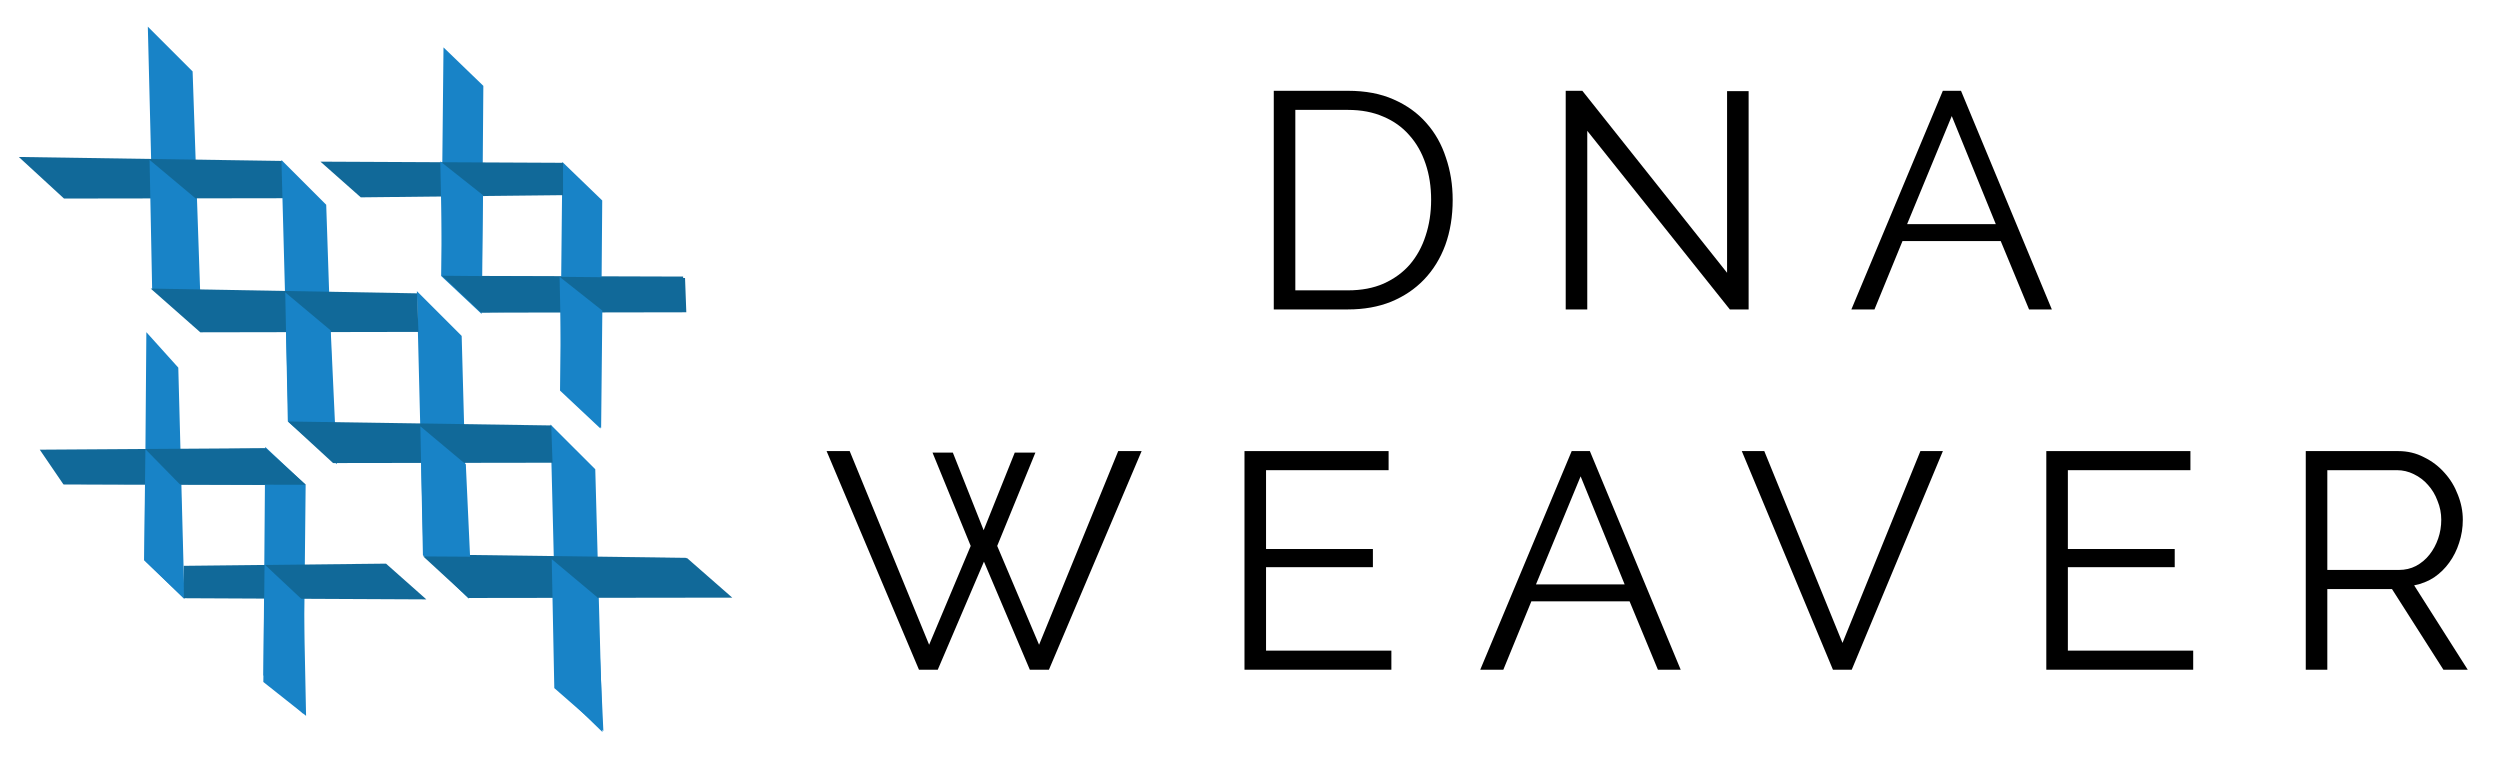 <?xml version="1.0" encoding="UTF-8" standalone="no"?>
<!-- Created with Inkscape (http://www.inkscape.org/) -->

<svg
   xmlns:dc="http://purl.org/dc/elements/1.1/"
   xmlns:cc="http://creativecommons.org/ns#"
   xmlns:rdf="http://www.w3.org/1999/02/22-rdf-syntax-ns#"
   xmlns:svg="http://www.w3.org/2000/svg"
   xmlns="http://www.w3.org/2000/svg"
   xmlns:sodipodi="http://sodipodi.sourceforge.net/DTD/sodipodi-0.dtd"
   xmlns:inkscape="http://www.inkscape.org/namespaces/inkscape"
   width="148.064mm"
   height="44.951mm"
   viewBox="0 0 524.637 159.275"
   id="svg4535"
   version="1.1"
   inkscape:version="0.91 r"
   sodipodi:docname="dna_weaver_logo.svg">
  <defs
     id="defs4537" />
  <sodipodi:namedview
     id="base"
     pagecolor="#ffffff"
     bordercolor="#666666"
     borderopacity="1.0"
     inkscape:pageopacity="0.0"
     inkscape:pageshadow="2"
     inkscape:zoom="0.7"
     inkscape:cx="692.31114"
     inkscape:cy="104.41716"
     inkscape:document-units="px"
     inkscape:current-layer="layer1"
     showgrid="false"
     fit-margin-top="0.2"
     fit-margin-left="0.2"
     fit-margin-right="0.2"
     fit-margin-bottom="0.2"
     inkscape:window-width="2495"
     inkscape:window-height="1416"
     inkscape:window-x="65"
     inkscape:window-y="24"
     inkscape:window-maximized="1"
     showborder="true" />
  <g
     inkscape:label="Layer 1"
     inkscape:groupmode="layer"
     id="layer1"
     transform="translate(385.825,-8.914)">
    <g
       style="font-style:normal;font-variant:normal;font-weight:normal;font-stretch:normal;font-size:133.242px;line-height:117%;font-family:'Open Sans';-inkscape-font-specification:'Open Sans';text-align:center;letter-spacing:31.07px;word-spacing:0px;text-anchor:middle;fill:#000000;fill-opacity:1;stroke:none;stroke-width:1px;stroke-linecap:butt;stroke-linejoin:miter;stroke-opacity:1"
       id="text71440-5-0-1-0"
       transform="matrix(0.485,0,0,0.485,-204.396,4.956)">
      <path
         d="m 177.069,142.05 0,-94.602 32.111,0 q 11.326,0 19.72,3.731 8.527,3.731 14.124,10.126 5.729,6.396 8.527,15.056 2.931,8.527 2.931,18.254 0,10.793 -3.198,19.587 -3.198,8.661 -9.194,14.923 -5.863,6.129 -14.257,9.593 -8.261,3.331 -18.654,3.331 l -32.111,0 z m 68.086,-47.434 q 0,-8.527 -2.398,-15.589 -2.398,-7.195 -7.062,-12.391 -4.53,-5.196 -11.192,-7.994 -6.662,-2.931 -15.323,-2.931 l -22.784,0 0,78.08 22.784,0 q 8.794,0 15.456,-2.931 6.795,-3.065 11.326,-8.261 4.53,-5.33 6.795,-12.391 2.398,-7.195 2.398,-15.589 z"
         style="font-style:normal;font-variant:normal;font-weight:normal;font-stretch:normal;line-height:117%;font-family:Raleway;-inkscape-font-specification:Raleway;text-align:center;letter-spacing:31.07px;text-anchor:middle"
         id="path5156"
         inkscape:connector-curvature="0" />
      <path
         d="m 312.713,64.77 0,77.28 -9.327,0 0,-94.602 7.195,0 62.624,78.746 0,-78.613 9.327,0 0,94.468 -8.128,0 -61.691,-77.28 z"
         style="font-style:normal;font-variant:normal;font-weight:normal;font-stretch:normal;line-height:117%;font-family:Raleway;-inkscape-font-specification:Raleway;text-align:center;letter-spacing:31.07px;text-anchor:middle"
         id="path5158"
         inkscape:connector-curvature="0" />
      <path
         d="m 466.563,47.448 7.861,0 39.306,94.602 -9.86,0 -12.258,-29.58 -42.504,0 -12.125,29.58 -9.993,0 39.573,-94.602 z m 22.918,57.694 -19.054,-46.768 -19.32,46.768 38.374,0 z"
         style="font-style:normal;font-variant:normal;font-weight:normal;font-stretch:normal;line-height:117%;font-family:Raleway;-inkscape-font-specification:Raleway;text-align:center;letter-spacing:31.07px;text-anchor:middle"
         id="path5160"
         inkscape:connector-curvature="0" />
      <path
         d="m 29.415,204.007 8.794,0 13.324,33.577 13.457,-33.577 8.927,0 -16.522,40.372 18.121,42.771 34.243,-83.809 10.126,0 -40.106,94.602 -8.261,0 -19.853,-46.768 -19.986,46.768 -8.128,0 -39.972,-94.602 9.993,0 34.376,83.809 17.988,-42.771 -16.522,-40.372 z"
         style="font-style:normal;font-variant:normal;font-weight:normal;font-stretch:normal;line-height:117%;font-family:Raleway;-inkscape-font-specification:Raleway;text-align:center;letter-spacing:31.07px;text-anchor:middle"
         id="path5162"
         inkscape:connector-curvature="0" />
      <path
         d="m 227.953,289.681 0,8.261 -63.556,0 0,-94.602 62.357,0 0,8.261 -53.03,0 0,34.11 46.235,0 0,7.861 -46.235,0 0,36.108 54.229,0 z"
         style="font-style:normal;font-variant:normal;font-weight:normal;font-stretch:normal;line-height:117%;font-family:Raleway;-inkscape-font-specification:Raleway;text-align:center;letter-spacing:31.07px;text-anchor:middle"
         id="path5164"
         inkscape:connector-curvature="0" />
      <path
         d="m 305.974,203.341 7.861,0 39.306,94.602 -9.86,0 -12.258,-29.58 -42.504,0 -12.125,29.58 -9.993,0 39.573,-94.602 z m 22.918,57.694 -19.054,-46.768 -19.32,46.768 38.374,0 z"
         style="font-style:normal;font-variant:normal;font-weight:normal;font-stretch:normal;line-height:117%;font-family:Raleway;-inkscape-font-specification:Raleway;text-align:center;letter-spacing:31.07px;text-anchor:middle"
         id="path5166"
         inkscape:connector-curvature="0" />
      <path
         d="m 389.306,203.341 33.843,83.01 33.71,-83.01 9.727,0 -39.44,94.602 -8.128,0 -39.44,-94.602 9.727,0 z"
         style="font-style:normal;font-variant:normal;font-weight:normal;font-stretch:normal;line-height:117%;font-family:Raleway;-inkscape-font-specification:Raleway;text-align:center;letter-spacing:31.07px;text-anchor:middle"
         id="path5168"
         inkscape:connector-curvature="0" />
      <path
         d="m 574.894,289.681 0,8.261 -63.556,0 0,-94.602 62.357,0 0,8.261 -53.03,0 0,34.11 46.235,0 0,7.861 -46.235,0 0,36.108 54.229,0 z"
         style="font-style:normal;font-variant:normal;font-weight:normal;font-stretch:normal;line-height:117%;font-family:Raleway;-inkscape-font-specification:Raleway;text-align:center;letter-spacing:31.07px;text-anchor:middle"
         id="path5170"
         inkscape:connector-curvature="0" />
      <path
         d="m 623.602,297.942 0,-94.602 39.972,0 q 6.129,0 11.192,2.665 5.196,2.532 8.927,6.795 3.731,4.13 5.729,9.46 2.132,5.33 2.132,10.793 0,5.196 -1.599,9.993 -1.466,4.663 -4.264,8.527 -2.665,3.731 -6.529,6.396 -3.864,2.532 -8.661,3.464 l 23.184,36.508 -10.526,0 -22.251,-34.909 -27.981,0 0,34.909 -9.327,0 z m 9.327,-43.17 30.912,0 q 4.13,0 7.462,-1.732 3.464,-1.865 5.863,-4.93 2.398,-3.065 3.731,-6.929 1.332,-3.864 1.332,-8.128 0,-4.264 -1.599,-8.128 -1.466,-3.997 -4.13,-6.929 -2.532,-2.931 -6.129,-4.663 -3.464,-1.732 -7.328,-1.732 l -30.113,0 0,43.17 z"
         style="font-style:normal;font-variant:normal;font-weight:normal;font-stretch:normal;line-height:117%;font-family:Raleway;-inkscape-font-specification:Raleway;text-align:center;letter-spacing:31.07px;text-anchor:middle"
         id="path5172"
         inkscape:connector-curvature="0" />
    </g>
    <g
       id="g6564"
       transform="matrix(0.529,0.01,-0.056,0.527,2355.498,-312.008)"
       inkscape:export-xdpi="9.0601997"
       inkscape:export-ydpi="9.0601997">
      <g
         id="g5558"
         transform="matrix(1.001,-1.0150229e-5,0.027,0.999,-20.322,0.395)">
        <path
           style="fill:#1883c7;fill-opacity:1;fill-rule:evenodd;stroke:none;stroke-width:1px;stroke-linecap:butt;stroke-linejoin:miter;stroke-opacity:1"
           d="m -4907.801,836.294 -19.124,-17.471 10.839,104.732 19.346,17.224 z"
           id="path70532-2-2-7-6-59-9-6-2-9-1-2-6-8-9-6"
           inkscape:connector-curvature="0" />
        <path
           style="fill:#1883c7;fill-opacity:1;fill-rule:evenodd;stroke:none;stroke-width:1px;stroke-linecap:butt;stroke-linejoin:miter;stroke-opacity:1"
           d="m -4850.76,888.335 -19.124,-17.471 10.839,104.732 19.346,17.224 z"
           id="path70532-2-0-5-4-6-4-35-1-0-0-1-2-1-5-9-0"
           inkscape:connector-curvature="0" />
        <path
           style="fill:#116999;fill-opacity:1;fill-rule:evenodd;stroke:none;stroke-width:1px;stroke-linecap:butt;stroke-linejoin:miter;stroke-opacity:1"
           d="m -4810.282,938.223 -1.751,-15.332 -87.281,0.491 2.72,16.639 z"
           id="path70534-4-2-0-8-1-8-2-1-19-3-9-2-7-6-5"
           inkscape:connector-curvature="0" />
        <path
           style="fill:#1883c7;fill-opacity:1;fill-rule:evenodd;stroke:none;stroke-width:1px;stroke-linecap:butt;stroke-linejoin:miter;stroke-opacity:1"
           d="m -5022.55,733.095 -19.124,-17.471 10.839,104.732 19.979,16.372 z"
           id="path70532-2-2-7-6-5-0-5-3-7-4-0-6-7-2-5-6"
           inkscape:connector-curvature="0"
           sodipodi:nodetypes="ccccc" />
        <path
           style="fill:#116999;fill-opacity:1;fill-rule:evenodd;stroke:none;stroke-width:1px;stroke-linecap:butt;stroke-linejoin:miter;stroke-opacity:1"
           d="m -4982.626,782.858 -1.675,-14.821 -104.351,0.4 19.195,16.201 z"
           id="path70530-9-6-1-6-7-2-8-7-6-14-6-9-0-1-9-9"
           inkscape:connector-curvature="0" />
        <path
           style="fill:#1883c7;fill-opacity:1;fill-rule:evenodd;stroke:none;stroke-width:1px;stroke-linecap:butt;stroke-linejoin:miter;stroke-opacity:1"
           d="m -4965.508,785.137 -19.124,-17.471 10.944,103.727 19.692,16.543 z"
           id="path70532-2-0-5-4-6-8-2-9-2-5-9-0-9-1-2-4-9"
           inkscape:connector-curvature="0"
           sodipodi:nodetypes="ccccc" />
        <path
           style="fill:#1883c7;fill-opacity:1;fill-rule:evenodd;stroke:none;stroke-width:1px;stroke-linecap:butt;stroke-linejoin:miter;stroke-opacity:1"
           d="m -5017.629,783.407 -19.186,-14.801 5.053,51.286 20.76,16.692 z"
           id="path70532-2-2-7-6-5-0-5-3-7-4-0-6-0-00-7-6-2"
           inkscape:connector-curvature="0"
           sodipodi:nodetypes="ccccc" />
        <path
           style="fill:#116999;fill-opacity:1;fill-rule:evenodd;stroke:none;stroke-width:1px;stroke-linecap:butt;stroke-linejoin:miter;stroke-opacity:1"
           d="m -4925.031,835.024 -1.751,-15.333 -105.563,0.102 21.002,17.028 z"
           id="path70534-4-2-0-8-9-7-09-6-02-5-0-9-5-9-7-4"
           inkscape:connector-curvature="0"
           sodipodi:nodetypes="ccccc" />
        <path
           style="fill:#1883c7;fill-opacity:1;fill-rule:evenodd;stroke:none;stroke-width:1px;stroke-linecap:butt;stroke-linejoin:miter;stroke-opacity:1"
           d="m -4959.792,835.106 -19.186,-14.801 5.053,51.286 20.76,16.692 z"
           id="path70532-2-2-7-6-5-0-5-3-7-4-0-6-0-0-4-0-0-6"
           inkscape:connector-curvature="0"
           sodipodi:nodetypes="ccccc" />
        <path
           style="fill:#116999;fill-opacity:1;fill-rule:evenodd;stroke:none;stroke-width:1px;stroke-linecap:butt;stroke-linejoin:miter;stroke-opacity:1"
           d="m -4867.877,886.056 -1.675,-14.821 -104.352,0.4 19.195,16.201 z"
           id="path70530-9-6-1-6-2-1-5-99-7-2-7-9-7-94-6"
           inkscape:connector-curvature="0" />
        <path
           style="fill:#1883c7;fill-opacity:1;fill-rule:evenodd;stroke:none;stroke-width:1px;stroke-linecap:butt;stroke-linejoin:miter;stroke-opacity:1"
           d="m -4902.139,887.362 -19.186,-14.801 5.053,51.286 20.76,16.692 z"
           id="path70532-2-2-7-6-5-0-5-3-7-4-0-6-0-0-3-9-5-0-0"
           inkscape:connector-curvature="0"
           sodipodi:nodetypes="ccccc" />
        <path
           sodipodi:nodetypes="ccccc"
           style="fill:#116999;fill-opacity:1;fill-rule:evenodd;stroke:none;stroke-width:1px;stroke-linecap:butt;stroke-linejoin:miter;stroke-opacity:1"
           d="m -4792.543,938.374 -19.088,-15.375 -104.48,1.296 19.195,16.201 z"
           id="path70530-9-6-1-6-2-1-5-99-7-2-7-0-4-3-0-4"
           inkscape:connector-curvature="0" />
        <path
           style="fill:#1883c7;fill-opacity:1;fill-rule:evenodd;stroke:none;stroke-width:1px;stroke-linecap:butt;stroke-linejoin:miter;stroke-opacity:1"
           d="m -4845.994,939.211 -19.186,-14.801 5.053,51.286 20.76,16.693 z"
           id="path70532-2-2-7-6-5-0-5-3-7-4-0-6-0-0-3-2-28-1-38-4"
           inkscape:connector-curvature="0"
           sodipodi:nodetypes="ccccc" />
        <g
           transform="matrix(0.871,-0.033,-0.19,-0.822,-1018.259,1134.072)"
           id="g5504-7-6-3">
          <path
             inkscape:connector-curvature="0"
             id="path70534-4-2-7-7-4-9-9-7-3-3-6-7-4-1"
             d="m -4246.515,547.291 2.293,16.106 -91.768,2.132 -1.629,-17.503 z"
             style="fill:#116999;fill-opacity:1;fill-rule:evenodd;stroke:none;stroke-width:1px;stroke-linecap:butt;stroke-linejoin:miter;stroke-opacity:1" />
          <path
             inkscape:connector-curvature="0"
             id="path70532-2-0-5-7-5-3-0-8-50-0-6-0-9-3-5"
             d="m -4275.568,600.748 -15.37,18.871 -16.844,-109.979 15.67,-18.62 z"
             style="fill:#1883c7;fill-opacity:1;fill-rule:evenodd;stroke:none;stroke-width:1px;stroke-linecap:butt;stroke-linejoin:miter;stroke-opacity:1" />
          <path
             inkscape:connector-curvature="0"
             id="path70532-2-2-0-6-4-09-3-8-5-6-9-7-9-69"
             d="m -4321.432,656.963 -15.371,18.872 -16.843,-109.979 15.67,-18.62 z"
             style="fill:#1883c7;fill-opacity:1;fill-rule:evenodd;stroke:none;stroke-width:1px;stroke-linecap:butt;stroke-linejoin:miter;stroke-opacity:1" />
          <path
             inkscape:connector-curvature="0"
             id="path70530-9-6-9-2-6-6-2-3-7-5-5-3-4-87"
             d="m -4292.926,603.653 2.235,15.568 -109.666,2.746 15.787,-17.544 z"
             style="fill:#116999;fill-opacity:1;fill-rule:evenodd;stroke:none;stroke-width:1px;stroke-linecap:butt;stroke-linejoin:miter;stroke-opacity:1" />
          <path
             sodipodi:nodetypes="ccccc"
             inkscape:connector-curvature="0"
             id="path70532-2-2-7-6-5-0-5-3-7-4-0-6-0-5-6-1-0-7"
             d="m -4329.121,604.351 -17,16.657 -6.851,-55.15 15.199,-18.002 z"
             style="fill:#1883c7;fill-opacity:1;fill-rule:evenodd;stroke:none;stroke-width:1px;stroke-linecap:butt;stroke-linejoin:miter;stroke-opacity:1" />
          <path
             sodipodi:nodetypes="ccccc"
             inkscape:connector-curvature="0"
             id="path70534-4-2-0-8-9-7-09-6-02-5-0-9-4-8-3-0-9"
             d="m -4245.253,546.179 1.791,16.498 -109.742,3.302 15.124,-18.121 z"
             style="fill:#116999;fill-opacity:1;fill-rule:evenodd;stroke:none;stroke-width:1px;stroke-linecap:butt;stroke-linejoin:miter;stroke-opacity:1" />
          <path
             sodipodi:nodetypes="ccccc"
             inkscape:connector-curvature="0"
             id="path70532-2-2-7-6-5-0-5-3-7-4-0-6-0-5-5-4-0-9-1"
             d="m -4283.12,547.74 -17,16.657 -6.851,-55.15 15.199,-18.002 z"
             style="fill:#1883c7;fill-opacity:1;fill-rule:evenodd;stroke:none;stroke-width:1px;stroke-linecap:butt;stroke-linejoin:miter;stroke-opacity:1" />
        </g>
        <g
           transform="matrix(-0.871,0.033,0.19,0.823,-8864.418,574.701)"
           id="g5504-7-6-2-7">
          <path
             inkscape:connector-curvature="0"
             id="path70534-4-2-7-7-4-9-9-7-3-3-6-7-4-4-7"
             d="m -4246.515,547.291 2.293,16.106 -91.768,2.132 -1.629,-17.503 z"
             style="fill:#116999;fill-opacity:1;fill-rule:evenodd;stroke:none;stroke-width:1px;stroke-linecap:butt;stroke-linejoin:miter;stroke-opacity:1" />
          <path
             sodipodi:nodetypes="ccccc"
             inkscape:connector-curvature="0"
             id="path70532-2-0-5-7-5-3-0-8-50-0-6-0-9-3-8-9"
             d="m -4275.568,600.748 -15.37,18.871 -13.18,-111.267 12.006,-17.332 z"
             style="fill:#1883c7;fill-opacity:1;fill-rule:evenodd;stroke:none;stroke-width:1px;stroke-linecap:butt;stroke-linejoin:miter;stroke-opacity:1" />
          <path
             inkscape:connector-curvature="0"
             id="path70532-2-2-0-6-4-09-3-8-5-6-9-7-9-6-0"
             d="m -4321.432,656.963 -15.371,18.872 -16.843,-109.979 15.67,-18.62 z"
             style="fill:#1883c7;fill-opacity:1;fill-rule:evenodd;stroke:none;stroke-width:1px;stroke-linecap:butt;stroke-linejoin:miter;stroke-opacity:1" />
          <path
             inkscape:connector-curvature="0"
             id="path70530-9-6-9-2-6-6-2-3-7-5-5-3-4-8-7"
             d="m -4292.926,603.653 2.235,15.568 -109.666,2.746 15.787,-17.544 z"
             style="fill:#116999;fill-opacity:1;fill-rule:evenodd;stroke:none;stroke-width:1px;stroke-linecap:butt;stroke-linejoin:miter;stroke-opacity:1" />
          <path
             sodipodi:nodetypes="ccccc"
             inkscape:connector-curvature="0"
             id="path70532-2-2-7-6-5-0-5-3-7-4-0-6-0-5-6-1-0-48-2"
             d="m -4320.927,660.197 -17,16.657 -6.851,-55.15 15.199,-18.002 z"
             style="fill:#1883c7;fill-opacity:1;fill-rule:evenodd;stroke:none;stroke-width:1px;stroke-linecap:butt;stroke-linejoin:miter;stroke-opacity:1" />
          <path
             sodipodi:nodetypes="ccccc"
             inkscape:connector-curvature="0"
             id="path70534-4-2-0-8-9-7-09-6-02-5-0-9-4-8-3-0-0-4"
             d="m -4235.799,546.535 -8.281,16.829 -109.684,2.434 15.684,-17.94 z"
             style="fill:#116999;fill-opacity:1;fill-rule:evenodd;stroke:none;stroke-width:1px;stroke-linecap:butt;stroke-linejoin:miter;stroke-opacity:1" />
          <path
             sodipodi:nodetypes="ccccc"
             inkscape:connector-curvature="0"
             id="path70532-2-2-7-6-5-0-5-3-7-4-0-6-0-5-5-4-0-9-9-40"
             d="m -4275.374,600.572 -15.255,18.515 -6.486,-54.211 13.493,-17.631 z"
             style="fill:#1883c7;fill-opacity:1;fill-rule:evenodd;stroke:none;stroke-width:1px;stroke-linecap:butt;stroke-linejoin:miter;stroke-opacity:1" />
        </g>
      </g>
    </g>
  </g>
</svg>

